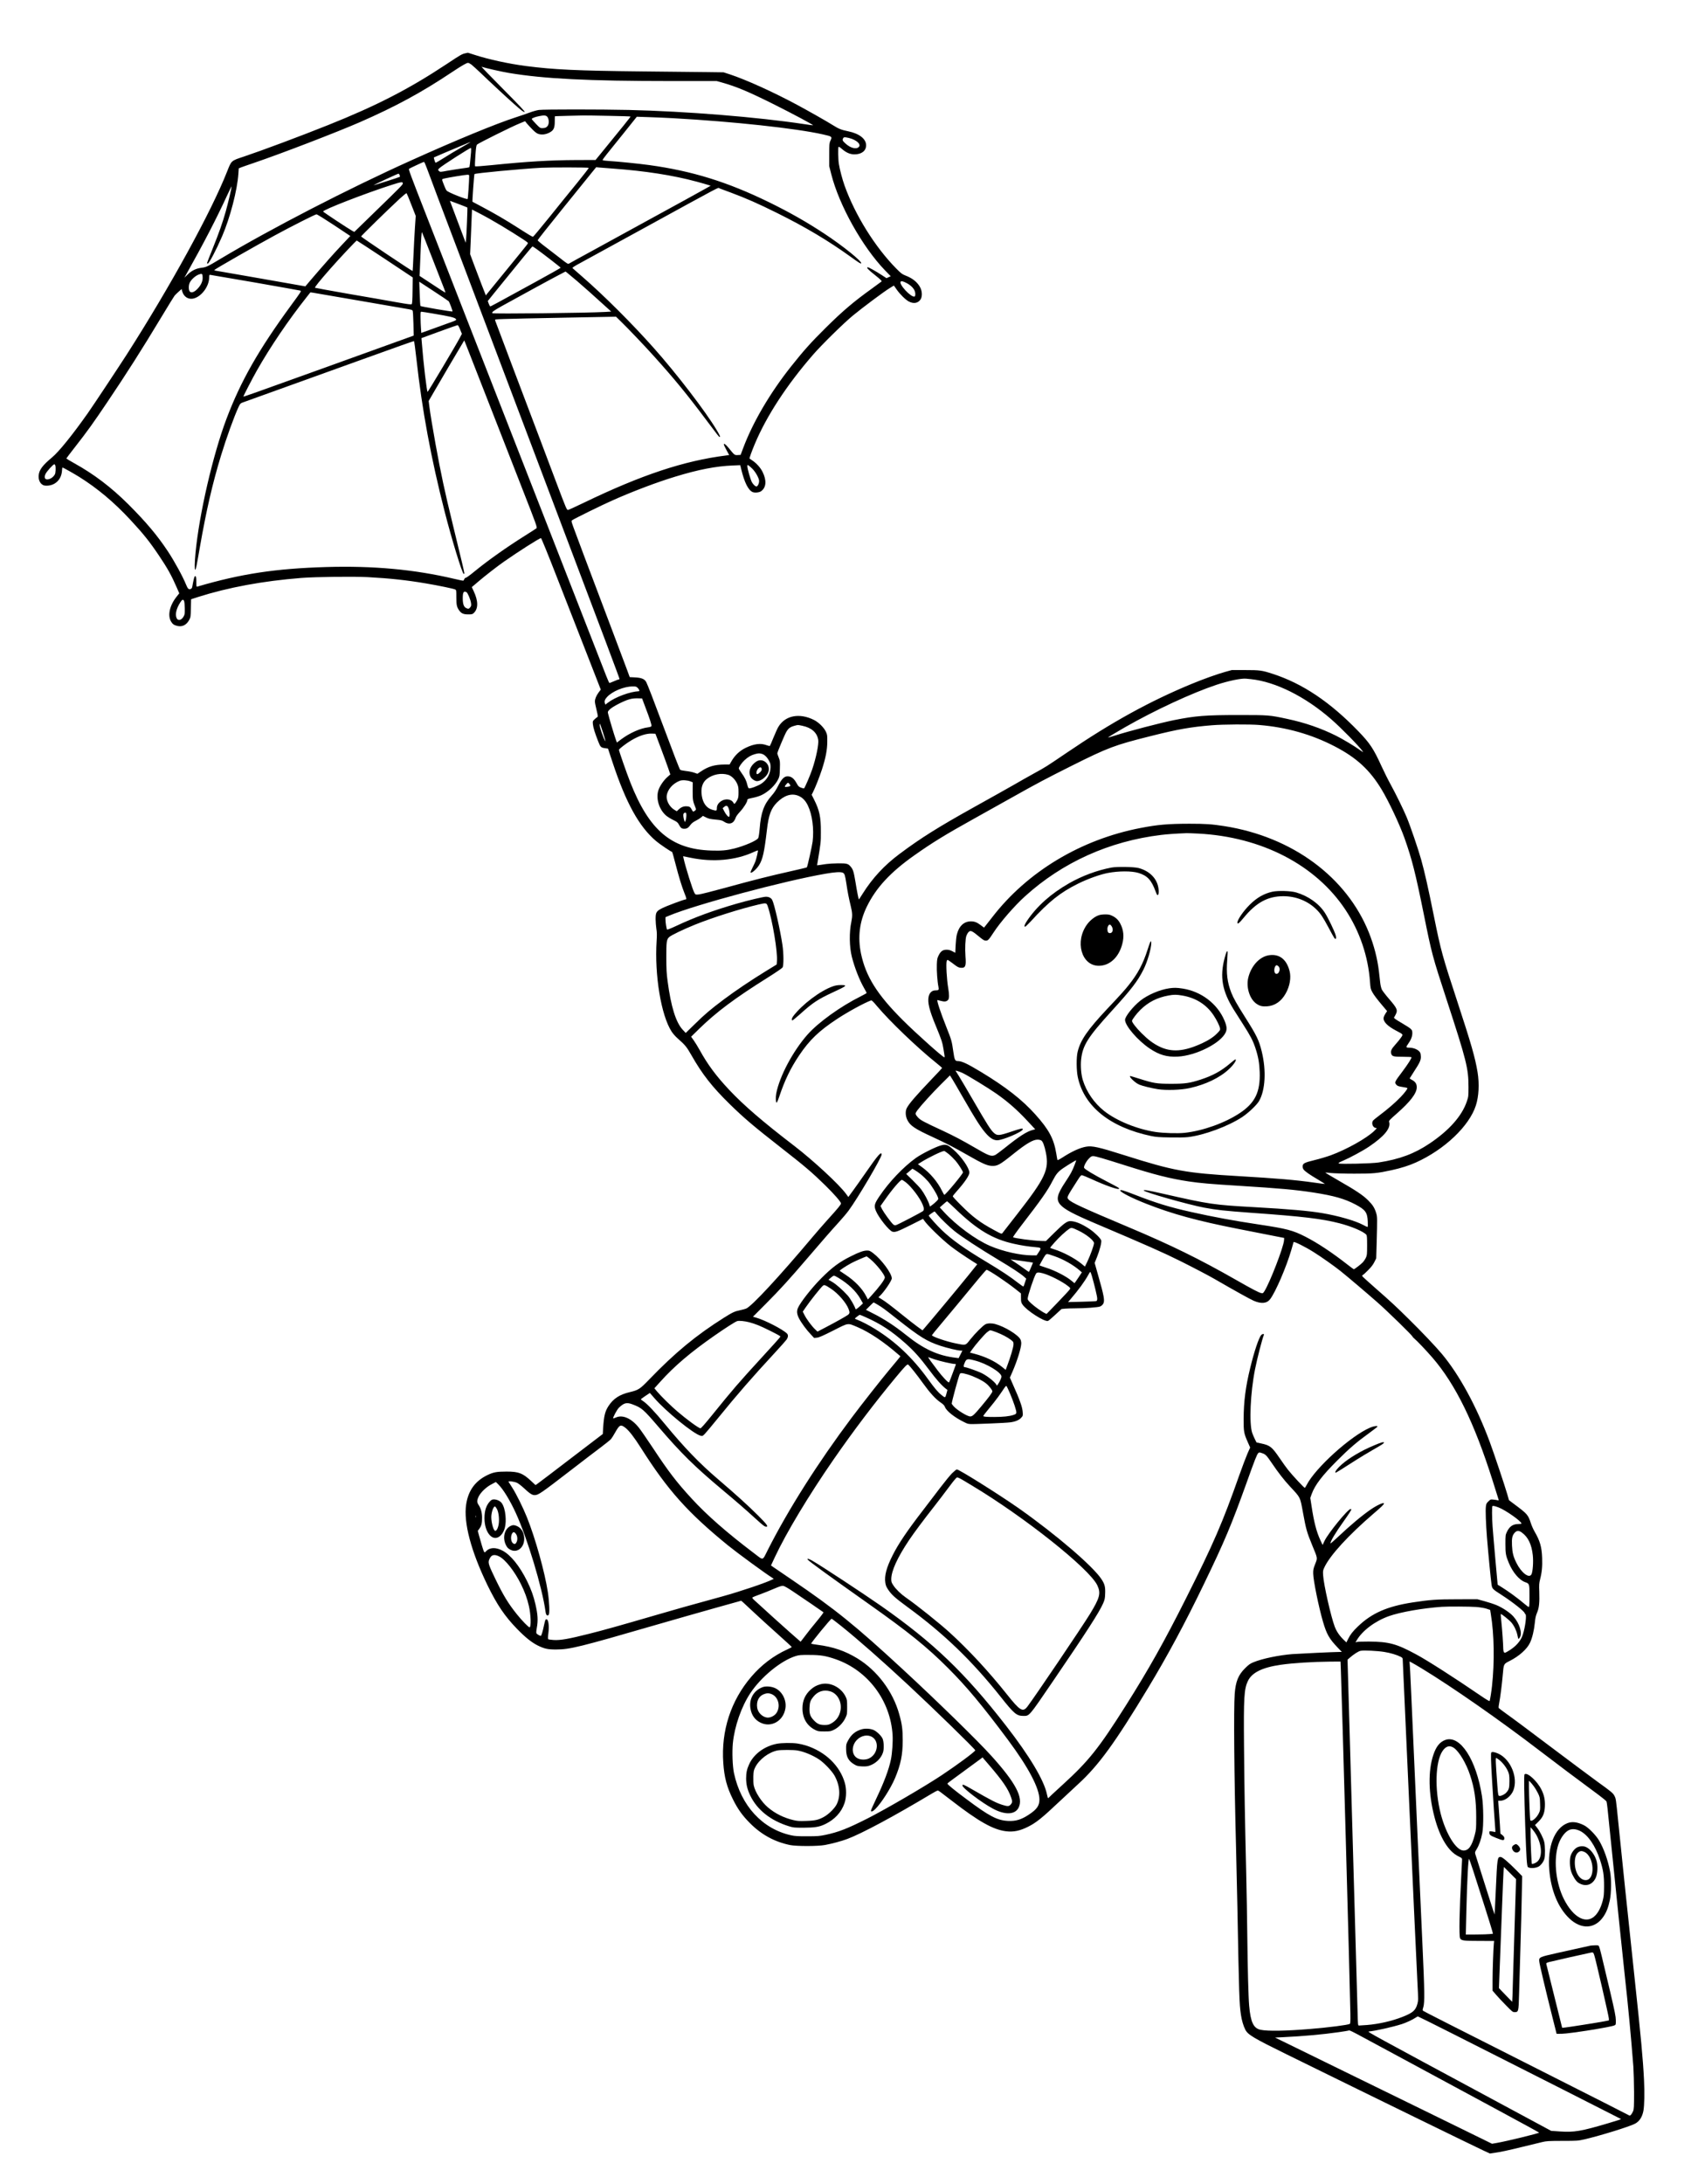 <?xml version="1.0" encoding="UTF-8" standalone="yes"?>
<svg version="1.0" xmlns="http://www.w3.org/2000/svg" width="2380pt" height="3060pt" viewBox="0 0 3174 4080" preserveAspectRatio="xMidYMid meet">
  <g transform="translate(0,4080) scale(0.1,-0.1)" fill="#000000" stroke="none">
    <path d="M8705 39810 c-69 -14 -90 -26 -358 -204 -699 -463 -1304 -775 -2210
-1137 -514 -206 -1240 -477 -1575 -589 -246 -82 -234 -72 -317 -281 -296 -752
-1062 -2147 -1873 -3414 -161 -250 -621 -944 -727 -1095 -285 -405 -544 -726
-672 -832 -175 -145 -240 -231 -250 -333 -7 -70 16 -136 61 -170 26 -20 45
-25 88 -25 156 0 274 112 286 272 2 37 7 68 10 68 11 0 215 -115 316 -178 342
-215 649 -473 951 -798 247 -266 359 -406 538 -672 157 -233 235 -373 331
-595 l47 -108 -49 -62 c-130 -163 -172 -348 -106 -463 28 -50 58 -71 121 -85
92 -21 171 20 221 115 25 48 27 59 30 218 l4 166 126 41 c571 181 1214 300
1932 357 268 21 979 30 1250 15 404 -22 722 -56 1075 -116 243 -41 527 -100
555 -115 19 -10 20 -20 20 -142 0 -143 8 -183 49 -243 41 -61 82 -80 173 -80
68 0 79 3 103 25 87 81 87 224 -1 410 l-35 75 24 20 c13 11 64 54 113 96 118
100 335 269 459 356 276 193 668 443 697 443 8 0 124 -284 295 -723 155 -397
404 -1034 553 -1415 l270 -692 -40 -53 c-44 -59 -70 -123 -70 -171 0 -17 14
-88 31 -156 28 -118 29 -126 12 -135 -10 -5 -33 -25 -52 -43 -32 -31 -34 -35
-28 -90 6 -62 36 -160 98 -318 43 -111 51 -118 136 -130 l48 -6 83 -250 c253
-766 498 -1210 817 -1479 66 -56 265 -191 298 -202 4 -1 32 -99 62 -217 64
-249 123 -440 171 -558 37 -90 41 -112 20 -112 -28 0 -358 -123 -438 -164
-110 -55 -123 -77 -123 -206 1 -52 7 -133 14 -179 11 -63 12 -118 5 -225 -41
-640 84 -1393 280 -1695 23 -36 73 -93 111 -126 147 -131 168 -156 259 -315
203 -357 387 -592 717 -915 262 -257 452 -418 954 -810 457 -357 580 -462 829
-705 167 -164 296 -311 296 -340 0 -23 -52 -86 -253 -308 -82 -92 -207 -234
-276 -317 -627 -745 -1138 -1296 -1244 -1340 -19 -8 -69 -21 -111 -30 -103
-21 -144 -40 -304 -141 -521 -328 -914 -652 -1402 -1159 -167 -173 -196 -192
-355 -230 -192 -45 -308 -120 -399 -258 -67 -102 -87 -186 -102 -414 l-6 -111
-602 -459 c-330 -253 -613 -468 -628 -477 l-28 -18 -84 78 c-154 144 -232 174
-456 174 -189 0 -248 -12 -366 -69 -224 -111 -351 -288 -390 -544 -52 -337 90
-873 397 -1507 180 -369 322 -580 553 -818 153 -158 276 -256 389 -312 124
-61 189 -75 347 -74 253 1 433 45 1860 459 349 101 851 244 1115 318 l480 134
36 -31 c20 -17 110 -101 200 -186 90 -85 287 -264 437 -398 149 -133 272 -246
272 -250 0 -4 -39 -25 -86 -46 -256 -117 -482 -289 -671 -510 -381 -445 -565
-1009 -523 -1609 18 -268 67 -454 181 -682 90 -181 177 -303 319 -445 213
-214 460 -349 749 -408 122 -24 515 -24 651 1 139 26 302 70 416 112 272 101
884 430 1583 849 51 31 100 56 109 56 17 0 23 -4 257 -185 508 -393 778 -545
1019 -575 140 -17 259 7 411 83 154 77 257 159 595 478 108 101 263 246 345
321 383 351 686 768 1304 1792 362 599 692 1212 1046 1946 386 798 514 1102
801 1902 148 415 190 521 214 543 18 16 21 16 72 -1 64 -21 84 -42 179 -182
120 -178 231 -321 344 -442 199 -214 186 -189 240 -480 59 -322 71 -366 175
-620 103 -249 100 -231 54 -347 -34 -87 -38 -107 -37 -178 2 -130 103 -625
183 -900 69 -235 116 -318 278 -487 l75 -78 -49 0 c-90 0 -727 -30 -872 -40
-250 -19 -569 -85 -730 -152 -65 -26 -90 -45 -158 -112 -128 -127 -176 -247
-194 -478 -21 -276 -10 -1548 25 -2878 8 -305 19 -802 25 -1105 31 -1659 36
-1806 66 -2012 15 -104 45 -207 82 -280 49 -96 153 -157 782 -466 1574 -774
3519 -1723 3673 -1794 l118 -54 76 11 c117 16 254 45 543 116 146 36 306 75
355 86 81 20 119 22 380 23 289 0 291 1 426 32 285 66 815 230 930 288 83 43
136 123 159 242 18 100 23 338 11 578 -20 398 -56 782 -181 1950 -102 951
-254 2400 -300 2865 -44 437 -44 438 -71 490 -25 51 -57 78 -324 270 -132 96
-530 393 -885 660 -355 268 -714 536 -799 595 -84 60 -155 114 -158 121 -2 7
2 48 11 91 20 99 51 346 67 528 17 202 16 200 125 255 177 88 329 223 384 342
42 89 76 230 90 373 9 93 19 136 42 189 37 86 48 186 41 391 -5 131 -3 160 15
230 34 129 45 247 39 400 -7 205 -41 322 -142 495 -24 41 -55 111 -69 155 -51
157 -66 174 -305 352 l-104 78 -33 115 c-43 149 -254 780 -329 980 -246 661
-566 1248 -894 1640 -111 133 -383 419 -613 645 -243 240 -342 332 -638 591
-107 94 -206 184 -220 198 -24 27 -24 28 -5 38 11 6 57 47 101 93 57 57 92
103 115 151 l34 68 9 301 c12 444 12 472 -8 540 -30 100 -65 156 -150 241 -98
98 -229 185 -559 374 -136 78 -246 144 -244 146 2 2 51 -1 108 -8 59 -6 247
-12 434 -12 359 0 424 6 697 65 174 38 330 87 457 145 534 241 995 679 1119
1064 55 170 67 402 32 620 -45 273 -120 534 -375 1310 -283 861 -310 958 -440
1600 -110 545 -174 828 -240 1065 -53 190 -202 627 -271 792 -54 131 -210 449
-298 608 -43 77 -120 231 -171 342 -152 333 -217 430 -436 657 -527 545 -1043
891 -1601 1071 -200 65 -236 70 -513 70 l-250 0 -120 -33 c-154 -43 -414 -136
-636 -228 -777 -321 -1489 -713 -2329 -1284 -394 -267 -393 -266 -610 -385
-102 -56 -273 -153 -380 -215 -107 -61 -438 -247 -735 -412 -677 -377 -998
-578 -1400 -878 -284 -212 -506 -451 -689 -742 -37 -60 -69 -108 -71 -108 -6
0 -35 145 -64 325 -32 192 -45 234 -87 284 -50 60 -73 66 -239 65 -82 -1 -181
-7 -220 -13 -38 -6 -93 -14 -121 -18 l-51 -6 9 54 c63 379 62 370 62 574 1
277 -25 398 -129 605 l-43 85 24 47 c43 84 122 285 168 425 70 217 99 364 100
518 1 122 -1 134 -26 188 -37 79 -134 175 -223 220 -273 137 -541 84 -668
-134 -15 -24 -54 -112 -88 -194 -33 -83 -64 -153 -68 -157 -4 -4 -31 2 -61 13
-109 42 -233 27 -389 -48 -111 -53 -203 -139 -265 -246 l-39 -67 -96 0 c-183
-1 -303 -36 -442 -131 l-63 -42 -60 21 c-34 12 -103 26 -155 31 -52 6 -100 16
-107 23 -13 13 -132 322 -334 863 -155 416 -275 727 -299 773 -30 59 -88 84
-212 90 l-98 5 -46 126 c-26 69 -150 398 -275 731 -477 1260 -698 1849 -735
1953 -37 105 -37 108 -19 122 33 26 571 290 764 375 384 170 832 339 1167 440
428 131 759 195 1069 207 l141 6 18 -74 c60 -250 133 -395 215 -429 41 -17
125 -8 158 17 96 71 105 200 27 359 -38 78 -112 161 -192 215 -26 18 -50 33
-52 35 -6 5 41 137 96 268 222 529 599 1107 1094 1676 161 185 576 593 745
731 177 146 578 445 680 507 l83 51 54 -77 c61 -87 168 -192 227 -222 90 -46
170 -31 217 39 34 50 32 149 -3 219 -49 99 -145 178 -278 228 -63 25 -82 39
-172 130 -397 402 -769 999 -966 1548 -43 120 -91 303 -108 411 -13 78 -16
297 -6 314 5 7 26 -5 59 -34 82 -72 157 -105 239 -105 133 0 218 66 218 170 0
118 -127 218 -330 260 -136 28 -179 45 -297 119 -120 75 -436 254 -670 380
-443 238 -955 469 -1254 567 l-114 37 -305 4 c-168 2 -719 8 -1225 13 -1215
13 -1639 33 -2160 100 -330 43 -701 124 -966 210 -68 22 -123 40 -123 39 -1
-1 -19 -5 -41 -9z m104 -210 c23 -17 106 -93 185 -168 165 -159 481 -452 611
-567 144 -128 183 -157 202 -153 13 3 -91 114 -402 428 -231 232 -412 420
-403 417 70 -24 365 -91 513 -116 654 -109 1480 -151 3026 -151 l856 0 104
-29 c272 -77 501 -174 979 -413 342 -171 725 -376 718 -384 -2 -2 -76 8 -163
21 -878 133 -2209 240 -3280 265 -525 12 -1589 12 -1681 0 -39 -5 -117 -27
-175 -49 -57 -21 -174 -62 -259 -89 -366 -118 -1108 -423 -1955 -805 -1184
-533 -2623 -1276 -3565 -1839 -239 -144 -265 -156 -355 -167 -101 -12 -186
-54 -261 -129 l-58 -57 31 55 c343 613 567 1045 774 1495 43 94 79 163 79 155
0 -28 -70 -324 -111 -469 -58 -206 -126 -399 -245 -694 -57 -141 -104 -262
-104 -267 0 -6 6 -10 13 -10 25 0 159 255 269 510 149 346 283 858 304 1167
l7 102 41 17 c23 9 131 47 241 84 506 172 1555 575 1985 763 665 291 1152 555
1715 931 190 126 276 176 305 176 9 0 36 -14 59 -30z m1424 -981 c27 -38 33
-108 13 -151 -20 -41 -51 -58 -109 -58 -39 0 -47 5 -119 80 -43 44 -78 85 -78
91 0 14 62 39 140 54 93 19 129 15 153 -16z m1140 21 c225 -4 411 -10 413 -13
5 -4 -149 -195 -572 -712 l-82 -100 -363 -1 c-484 -2 -921 -28 -1578 -95 -167
-17 -307 -27 -311 -22 -4 4 -2 93 6 197 11 153 17 193 31 209 22 24 661 342
798 396 l100 41 34 -43 c19 -23 67 -74 106 -114 54 -54 83 -74 116 -83 62 -17
130 -8 197 26 81 41 102 85 102 211 0 51 1 94 3 95 1 1 106 5 232 8 127 3 259
6 295 7 36 1 249 -2 473 -7z m1222 -45 c1114 -62 2279 -188 2784 -301 179 -40
180 -41 141 -125 -17 -39 -20 -66 -20 -256 l0 -212 39 -153 c149 -584 578
-1351 1003 -1794 l108 -111 -40 -18 -39 -18 -94 61 c-108 70 -236 142 -254
142 -36 0 0 -40 128 -141 111 -89 137 -115 127 -124 -7 -6 -87 -65 -178 -131
-348 -250 -544 -417 -869 -738 -267 -264 -413 -427 -645 -720 -395 -498 -716
-1046 -895 -1526 l-47 -125 -52 -3 c-60 -4 -63 -2 -170 131 -57 70 -92 95 -92
66 0 -6 23 -53 50 -104 l50 -93 -52 -7 c-790 -99 -1585 -363 -2665 -884 -149
-72 -281 -132 -293 -134 -26 -3 -30 8 -227 528 -74 198 -215 572 -313 830 -98
259 -322 850 -498 1315 -176 465 -323 855 -326 866 -7 22 -4 22 166 28 95 4
605 15 1133 25 l960 18 93 -91 c129 -125 438 -449 607 -637 397 -440 627 -721
1015 -1239 183 -245 211 -280 222 -280 17 0 6 27 -58 134 -209 349 -748 1052
-1180 1536 -403 453 -927 975 -1324 1320 -96 84 -181 158 -187 164 -10 9 26
33 160 105 94 52 593 325 1107 606 1612 883 1442 794 1481 779 19 -7 113 -42
210 -78 280 -104 510 -205 864 -381 538 -267 959 -518 1385 -825 141 -102 178
-125 187 -117 28 29 -335 323 -682 552 -337 222 -650 400 -1040 591 -776 379
-1434 583 -2239 694 -187 26 -593 67 -749 76 -65 4 -120 11 -123 16 -3 5 34
57 82 116 48 59 193 239 323 401 l235 294 211 -7 c115 -3 332 -13 480 -21z
m3326 -384 c114 -43 172 -109 134 -151 -46 -51 -157 -23 -250 62 -57 52 -63
65 -44 100 10 18 18 20 58 15 25 -3 71 -15 102 -26z m-7141 -72 c-8 -5 -85
-49 -170 -98 -86 -48 -224 -131 -308 -185 -84 -53 -156 -95 -161 -92 -9 6 -36
95 -30 99 2 2 87 38 189 82 482 204 518 219 480 194z m25 -176 c-15 -182 -26
-278 -33 -283 -4 -4 -68 -15 -142 -24 -74 -10 -195 -29 -269 -42 -126 -24
-134 -24 -152 -8 -25 22 -24 30 5 57 54 50 564 377 588 377 5 0 6 -35 3 -77z
m-865 -204 c7 -11 53 -134 105 -272 51 -139 198 -531 328 -872 291 -767 871
-2301 1252 -3310 158 -418 461 -1221 675 -1785 1004 -2651 1280 -3386 1280
-3400 0 -6 -7 -10 -14 -10 -8 0 -49 -16 -92 -35 -42 -19 -80 -33 -84 -30 -5 3
-31 63 -59 133 -169 432 -666 1701 -1216 3112 -435 1113 -1044 2670 -1410
3605 -172 440 -372 951 -443 1135 -72 184 -220 565 -330 845 -261 668 -297
764 -286 775 9 9 264 128 276 129 4 1 12 -8 18 -20z m3065 -91 c4 -4 -92 -127
-212 -275 -121 -147 -353 -434 -517 -638 -164 -203 -304 -371 -311 -373 -15
-3 -58 22 -305 180 -215 137 -412 252 -640 373 -102 53 -186 99 -188 100 -6 5
30 510 37 517 16 17 865 97 1251 118 182 9 875 8 885 -2z m445 -13 c609 -44
1128 -125 1570 -244 102 -28 203 -56 224 -64 l40 -13 -90 -51 c-49 -28 -233
-130 -409 -226 -176 -96 -552 -302 -835 -457 -283 -155 -688 -377 -900 -493
-212 -115 -395 -216 -407 -224 -26 -17 -29 -15 -178 102 -49 39 -163 126 -252
194 -90 67 -163 129 -163 136 0 8 213 277 473 598 259 320 505 624 546 675
l75 92 50 -5 c28 -3 143 -12 256 -20z m-3979 -122 c5 -14 6 -29 2 -33 -9 -8
-486 -160 -490 -156 -4 4 451 215 465 215 7 1 17 -11 23 -26z m1299 -25 c0
-89 -22 -414 -29 -421 -16 -16 -365 122 -393 157 -10 12 -31 55 -46 96 -49
126 -50 116 8 130 76 18 380 68 423 69 35 1 37 0 37 -31z m-1240 -129 c0 -25
-26 -52 -541 -552 l-366 -356 -39 21 c-64 34 -544 351 -544 360 0 34 783 338
1285 499 172 55 205 60 205 28z m160 -402 l81 -207 -15 -222 c-8 -123 -20
-353 -27 -513 -7 -159 -14 -292 -16 -294 -6 -8 -962 634 -963 645 0 12 495
495 719 703 70 64 126 110 131 105 5 -5 46 -102 90 -217z m904 7 c76 -29 140
-55 142 -57 6 -5 -16 -527 -24 -600 l-7 -58 -122 323 c-67 178 -133 354 -147
391 l-26 68 23 -7 c12 -4 84 -31 161 -60z m546 -262 c256 -143 709 -426 726
-453 8 -13 28 13 -386 -494 -201 -246 -373 -457 -382 -468 l-17 -22 -9 25 c-6
14 -36 90 -67 170 -31 80 -93 242 -137 360 l-80 215 11 255 c6 140 14 328 17
417 l7 162 91 -46 c50 -25 152 -80 226 -121z m-2897 -124 l305 -203 -165 -175
c-152 -161 -324 -355 -577 -650 l-98 -116 -387 68 c-302 54 -1081 189 -1289
225 -18 3 -30 9 -25 13 29 27 773 453 1128 645 308 168 758 395 781 395 12 0
159 -91 327 -202z m1844 -635 c254 -649 244 -623 236 -623 -9 0 -74 41 -294
187 l-187 123 4 63 c2 34 9 186 14 337 11 296 20 424 28 415 3 -2 93 -229 199
-502z m-891 3 l519 -345 -3 -243 c-2 -178 -6 -246 -16 -256 -10 -10 -65 -3
-292 37 -153 28 -556 98 -894 156 -338 59 -618 110 -622 113 -9 9 94 137 288
357 178 202 482 525 493 525 4 0 241 -155 527 -344z m2838 182 c136 -98 446
-339 446 -346 0 -5 -217 -127 -482 -272 -734 -402 -822 -450 -834 -450 -5 0
-18 23 -28 50 l-18 50 123 153 c520 642 705 867 713 867 4 0 40 -23 80 -52z
m751 -593 c135 -116 288 -252 584 -521 l56 -51 -110 -7 c-331 -19 -2095 -39
-2111 -23 -18 17 20 45 177 133 367 203 952 522 1067 581 l123 64 27 -20 c15
-11 99 -81 187 -156z m-6997 72 c4 -74 -27 -146 -94 -217 -58 -62 -113 -83
-144 -55 -27 25 -28 121 -1 173 30 58 107 126 168 148 60 21 68 16 71 -49z
m977 -101 c457 -80 838 -148 847 -151 24 -10 22 -12 -167 -270 -610 -832 -946
-1422 -1213 -2130 -254 -676 -508 -1775 -577 -2499 -17 -179 -20 -316 -6 -316
12 0 22 46 87 420 120 687 237 1194 396 1715 99 325 245 729 328 907 28 59 36
68 73 81 23 8 301 108 617 222 2805 1010 2579 930 2590 919 5 -5 25 -155 45
-334 104 -942 273 -1855 530 -2857 131 -510 324 -1142 353 -1151 6 -2 12 4 12
13 0 17 -56 255 -216 910 -151 616 -221 944 -323 1505 -50 276 -102 589 -115
698 l-13 104 102 176 c83 146 481 821 545 926 l18 30 17 -40 c9 -21 29 -73 45
-114 15 -41 95 -246 178 -455 82 -209 261 -666 397 -1015 136 -349 342 -876
457 -1170 253 -645 273 -700 256 -716 -7 -6 -103 -68 -213 -137 -347 -218
-693 -463 -936 -662 -83 -69 -160 -125 -170 -125 -11 0 -23 -10 -29 -24 -5
-13 -13 -27 -18 -30 -5 -3 -83 12 -173 34 -741 175 -1513 246 -2391 220 -947
-28 -1593 -126 -2410 -366 -16 -5 -18 4 -18 90 0 91 -9 121 -31 99 -8 -8 -26
-83 -44 -186 -4 -28 -13 -40 -32 -48 -34 -13 -53 4 -83 78 -62 154 -222 446
-343 628 -198 298 -404 543 -738 877 -321 319 -639 561 -1012 768 -81 45 -147
85 -147 88 0 4 79 107 174 229 211 269 333 439 588 818 357 529 655 997 1004
1577 130 216 246 404 258 419 13 15 47 48 77 75 l54 48 12 -45 c27 -95 105
-149 196 -135 153 25 307 224 307 397 0 33 4 49 13 49 7 0 386 -65 842 -144z
m12187 -13 c70 -37 127 -93 147 -146 16 -40 14 -97 -3 -103 -63 -24 -304 235
-259 279 14 14 48 6 115 -30z m-8566 -336 c16 -16 79 -185 72 -192 -8 -8 -588
91 -598 102 -5 4 -11 108 -15 231 l-8 223 269 -176 c148 -97 274 -182 280
-188z m-1631 3 c468 -82 871 -151 897 -155 26 -4 53 -13 59 -21 8 -10 13 -90
17 -242 l5 -228 -239 -86 c-132 -48 -797 -287 -1478 -533 -1350 -486 -1466
-527 -1466 -519 0 14 170 341 248 479 251 444 594 949 930 1373 l74 94 51 -7
c29 -4 435 -74 902 -155z m1352 -236 c296 -50 384 -71 408 -94 26 -27 28 -26
-170 -96 -88 -32 -230 -83 -315 -114 l-155 -56 -6 85 c-4 47 -7 137 -8 199 -1
104 0 112 18 112 11 0 113 -16 228 -36z m494 -296 l33 -81 -37 -71 c-59 -115
-592 -1009 -604 -1013 -14 -5 -79 543 -108 918 l-7 86 328 120 c181 66 336
121 345 122 12 1 26 -23 50 -81z m-7567 -2540 c11 -42 6 -139 -8 -166 -20 -39
-59 -72 -101 -87 -77 -26 -110 14 -75 92 20 46 144 183 165 183 7 0 15 -10 19
-22z m13029 -61 c63 -64 127 -180 127 -231 0 -42 -22 -91 -44 -99 -20 -8 -61
27 -90 76 -26 45 -86 254 -86 300 0 25 2 27 20 17 11 -6 44 -35 73 -63z
m-5343 -2307 c23 -12 77 -141 85 -205 6 -42 3 -54 -15 -77 -24 -32 -39 -34
-79 -13 -42 21 -61 79 -61 181 0 115 17 142 70 114z m-5278 -167 c6 -16 11
-77 12 -138 1 -99 -1 -114 -23 -151 -40 -70 -104 -84 -129 -29 -32 70 -7 178
70 298 34 54 54 59 70 20z m19943 -1458 c459 -49 1013 -325 1498 -748 179
-155 520 -502 588 -598 17 -24 8 -20 -56 26 -102 73 -316 201 -440 263 -285
142 -584 245 -919 316 -328 70 -338 71 -901 71 -622 0 -808 -15 -1209 -95
-260 -53 -847 -206 -1106 -289 -68 -22 -126 -38 -128 -37 -4 4 150 97 318 193
559 319 1246 638 1710 793 225 74 464 124 555 114 17 -2 57 -6 90 -9z m-11464
-164 c27 -27 39 -61 22 -61 -165 -7 -442 -109 -579 -214 l-49 -37 -8 26 c-13
37 -2 70 39 115 97 107 315 198 477 199 63 1 71 -1 98 -28z m143 -361 c83
-218 121 -334 113 -352 -3 -10 -26 -18 -64 -23 -144 -18 -341 -105 -495 -219
l-87 -65 -15 42 c-33 89 -135 431 -151 505 -6 31 -3 37 38 76 53 51 258 156
362 185 48 14 96 19 153 18 l84 -2 62 -165z m-794 -467 c54 -166 62 -217 17
-112 -57 137 -93 269 -72 269 2 0 27 -70 55 -157z m12267 136 c506 -41 980
-175 1411 -399 411 -213 657 -440 879 -808 132 -218 338 -656 427 -907 140
-395 204 -648 362 -1429 148 -736 160 -778 424 -1586 374 -1144 410 -1287 410
-1636 0 -170 -1 -179 -31 -268 -90 -270 -331 -542 -697 -787 -284 -191 -562
-294 -952 -354 -126 -20 -716 -34 -744 -18 -14 8 1 18 81 52 129 55 373 187
482 261 289 194 416 350 377 466 -6 19 15 40 140 150 255 223 375 380 377 491
1 64 -24 105 -85 138 -26 14 -48 28 -48 30 0 2 35 57 77 122 111 170 133 217
133 283 -1 30 -6 65 -13 77 -30 54 -118 93 -209 93 -58 0 -60 10 -17 70 52 72
79 139 79 199 0 48 -4 57 -33 85 -19 17 -85 60 -148 96 -62 36 -125 75 -138
86 l-25 22 27 50 c50 92 39 121 -119 304 -63 73 -123 151 -134 174 -11 23 -25
79 -30 125 -6 46 -17 145 -25 219 -27 231 -91 480 -185 716 -417 1043 -1434
1793 -2701 1993 -238 37 -349 45 -659 45 -398 -1 -590 -17 -912 -80 -1114
-214 -2116 -817 -2770 -1666 -51 -67 -107 -138 -124 -158 l-30 -37 -63 47
c-69 52 -116 70 -181 70 -132 0 -226 -89 -265 -251 -9 -35 -18 -125 -22 -200
l-6 -136 -54 28 c-40 21 -69 29 -108 29 -71 0 -111 -28 -149 -105 -27 -53 -30
-73 -34 -173 -5 -114 11 -327 30 -416 12 -57 5 -66 -59 -66 -61 0 -108 -43
-124 -114 -24 -109 12 -257 138 -559 102 -246 121 -305 139 -422 8 -55 17
-112 20 -127 3 -16 1 -28 -4 -28 -28 0 -524 443 -772 690 -484 482 -695 818
-786 1249 -63 305 -28 591 106 869 172 357 443 650 895 968 334 236 584 389
1115 684 201 112 527 294 725 405 445 250 619 342 1092 579 693 346 805 388
1488 559 506 127 739 168 1140 201 207 17 707 20 882 5z m-8539 -15 c172 -35
276 -128 297 -264 12 -82 -39 -331 -112 -548 -37 -110 -139 -348 -153 -357 -5
-3 -30 3 -57 13 -41 16 -52 27 -78 75 -53 98 -103 137 -174 137 -62 0 -111
-50 -176 -179 -36 -72 -74 -130 -120 -181 -146 -165 -201 -315 -225 -620 -7
-86 -18 -157 -27 -174 -24 -46 -251 -145 -448 -195 -144 -36 -237 -44 -429
-38 -744 24 -1160 374 -1515 1277 -70 177 -211 582 -211 605 0 17 140 124 232
178 152 89 281 130 390 125 l60 -3 100 -265 c55 -146 117 -317 139 -380 l39
-115 -50 -44 c-64 -55 -134 -152 -165 -230 -64 -156 -1 -379 139 -497 25 -21
83 -57 129 -79 73 -36 85 -45 109 -90 33 -61 51 -75 100 -75 48 0 76 18 115
73 22 30 51 53 99 77 37 18 82 47 100 62 l33 29 48 -24 c61 -31 82 -35 205
-47 86 -8 107 -14 146 -40 63 -42 128 -42 169 -1 16 16 35 48 42 71 8 28 36
67 85 120 66 70 136 182 136 216 0 19 12 24 111 44 50 10 118 32 152 48 131
62 262 187 316 302 23 49 26 70 29 196 4 133 2 145 -22 206 -14 35 -26 70 -26
76 0 24 139 354 171 407 39 64 72 88 150 109 69 19 57 19 147 0z m-755 -525
c47 -13 99 -64 134 -132 22 -42 27 -64 26 -117 -3 -126 -64 -236 -174 -309
-62 -41 -207 -95 -232 -85 -8 3 -20 31 -27 62 -16 76 -49 143 -110 226 -27 38
-50 75 -50 84 0 25 57 107 108 154 61 57 124 94 192 112 67 18 85 19 133 5z
m-631 -391 c60 -18 130 -86 164 -160 25 -56 29 -74 29 -163 0 -86 -3 -106 -24
-148 -14 -26 -32 -54 -41 -62 -15 -14 -18 -12 -30 10 -38 71 -148 85 -230 31
-53 -35 -80 -80 -80 -133 0 -50 -7 -52 -89 -27 -104 31 -173 124 -193 264 -21
142 12 247 98 313 111 85 266 114 396 75z m-705 -123 l42 -17 -1 -161 c-1
-167 3 -191 54 -315 12 -32 11 -35 -11 -53 -32 -26 -38 -25 -61 21 -25 48 -45
60 -105 60 -53 0 -96 -19 -142 -62 l-32 -31 -45 27 c-88 52 -152 166 -144 257
12 119 112 235 246 286 46 17 142 11 199 -12z m1853 -52 c25 -32 18 -41 -43
-49 -55 -8 -59 1 -21 45 31 38 37 38 64 4z m154 -213 c81 -31 139 -87 186
-183 83 -170 119 -439 90 -677 -12 -90 -97 -471 -108 -481 -4 -4 -142 -37
-307 -74 -377 -84 -687 -162 -1226 -310 -233 -64 -452 -119 -486 -122 -61 -6
-62 -5 -81 26 -34 56 -170 490 -206 657 l-7 31 138 -28 c419 -88 844 -49 1180
106 42 19 78 33 80 31 7 -6 -28 -157 -47 -207 -11 -27 -35 -80 -55 -119 -19
-38 -35 -74 -35 -80 0 -40 102 42 157 127 70 110 100 244 149 663 31 275 77
399 187 510 132 132 266 176 391 130z m-1292 -245 c20 -58 23 -141 6 -151 -15
-9 -61 45 -94 111 l-25 50 27 23 c41 36 66 26 86 -33z m-792 -132 c-1 -32 -7
-71 -14 -88 l-14 -30 -10 26 c-6 14 -13 47 -17 73 -8 51 4 76 36 76 16 0 19
-8 19 -57z m9570 -333 c1184 -62 2195 -586 2751 -1425 265 -400 424 -868 458
-1346 8 -114 12 -132 40 -186 31 -58 94 -141 220 -289 l60 -71 -30 -44 c-16
-24 -32 -58 -35 -76 -14 -73 66 -157 233 -245 139 -74 134 -66 92 -129 -20
-30 -68 -89 -107 -132 -75 -83 -92 -122 -75 -174 16 -46 43 -53 215 -53 86 0
159 -4 162 -8 8 -14 -62 -124 -168 -266 -151 -200 -153 -205 -113 -250 18 -21
38 -28 110 -40 48 -7 90 -16 94 -19 10 -11 -45 -85 -125 -169 -98 -103 -251
-234 -396 -342 -63 -47 -120 -94 -125 -105 -29 -53 7 -131 61 -131 20 -1 14
-9 -39 -60 -144 -136 -506 -339 -803 -449 -74 -27 -214 -69 -310 -92 -193 -47
-220 -62 -220 -121 0 -18 8 -43 18 -55 27 -36 117 -98 265 -185 75 -45 136
-83 134 -84 -2 -2 -95 9 -208 26 -344 49 -689 78 -1404 120 -993 58 -1213 98
-2135 390 -485 154 -604 180 -718 160 -117 -20 -268 -89 -450 -207 -53 -34
-84 -48 -86 -40 -2 6 -12 59 -21 117 -46 279 -136 448 -393 734 -247 275 -551
512 -1010 790 -269 162 -363 206 -442 206 -47 0 -59 26 -80 176 -28 198 -33
215 -130 459 -112 281 -185 505 -166 505 4 0 33 -7 65 -16 65 -18 101 -14 131
16 25 25 26 97 5 220 -28 164 -44 450 -29 508 4 12 11 22 17 22 6 0 53 -32
104 -71 79 -61 101 -73 141 -76 88 -8 104 30 89 212 -11 147 -3 328 17 385 9
24 26 55 38 67 40 43 62 33 227 -104 50 -41 73 -53 98 -53 42 0 55 14 144 150
125 193 392 500 589 678 702 636 1577 1030 2545 1147 116 14 268 25 475 33 19
1 118 -3 220 -8z m-6646 -731 c34 -16 42 -42 67 -204 23 -155 45 -268 83 -425
30 -121 32 -180 11 -282 -43 -200 -39 -476 9 -663 51 -200 140 -428 226 -578
28 -48 50 -91 50 -95 0 -4 -48 -31 -107 -61 -382 -190 -795 -487 -999 -717
-274 -311 -521 -777 -584 -1099 -13 -69 -10 -167 6 -172 6 -2 28 46 49 109
107 318 214 537 376 778 192 285 370 455 704 675 201 133 513 303 637 348 13
5 40 -21 112 -107 235 -280 749 -773 1098 -1053 65 -52 118 -98 118 -102 0 -4
-86 -97 -191 -206 -301 -315 -427 -462 -469 -544 -30 -59 -25 -153 13 -226 52
-104 143 -164 477 -317 244 -113 390 -188 640 -331 276 -158 370 -201 452
-205 112 -7 150 14 421 231 231 185 357 259 442 259 25 0 57 -7 70 -16 29 -19
59 -97 85 -225 65 -318 -8 -474 -535 -1150 -143 -183 -267 -342 -276 -354 -17
-20 -18 -20 -160 57 -261 141 -398 244 -621 468 -82 81 -148 154 -148 161 0 7
34 51 76 97 149 167 234 293 234 346 0 86 -150 302 -301 432 -109 94 -136 103
-237 74 -105 -31 -358 -158 -464 -234 -235 -170 -497 -445 -678 -713 -97 -144
-106 -180 -66 -276 51 -124 248 -371 309 -387 52 -14 95 2 340 124 l231 116
16 -23 c61 -94 332 -357 505 -492 92 -71 267 -191 412 -282 l81 -51 -176 -219
c-176 -218 -737 -891 -810 -973 l-38 -43 -97 70 c-53 39 -177 135 -274 214
-221 178 -325 257 -397 300 l-56 34 26 24 c80 74 224 286 224 329 0 93 -193
353 -348 471 -57 43 -71 49 -113 49 -65 0 -147 -29 -301 -106 -217 -107 -354
-209 -558 -414 -176 -177 -393 -453 -435 -555 -25 -58 -19 -115 20 -191 40
-80 141 -218 225 -305 l58 -62 52 5 c42 4 105 32 306 133 294 149 263 144 451
65 221 -93 494 -276 766 -513 l39 -33 -60 -75 c-33 -41 -102 -124 -154 -185
-144 -172 -517 -645 -699 -889 -628 -837 -1183 -1712 -1567 -2470 -105 -207
-74 -199 -255 -62 -508 384 -884 713 -1170 1025 -281 306 -428 497 -723 944
-112 168 -230 340 -263 380 -139 173 -301 244 -426 189 -26 -12 -50 -19 -53
-17 -10 11 73 167 107 199 96 92 145 104 254 63 173 -65 202 -90 482 -416 427
-499 675 -743 1210 -1191 258 -216 413 -350 606 -526 145 -132 172 -152 202
-153 46 -1 11 47 -156 213 -184 183 -403 382 -742 672 -351 299 -639 599 -994
1030 -181 221 -334 382 -403 427 -26 17 -48 34 -48 38 0 4 38 32 84 63 l84 56
82 -94 c216 -250 741 -677 867 -705 35 -8 39 -6 77 33 23 23 138 161 256 306
348 428 625 747 1058 1215 101 109 197 217 213 239 33 46 37 89 10 116 -78 78
-411 250 -576 297 l-60 17 245 246 c262 263 436 454 784 861 278 324 423 491
577 660 67 74 148 169 179 212 167 223 620 992 620 1051 0 68 -70 -10 -285
-321 -98 -141 -214 -305 -258 -364 l-79 -108 -44 60 c-129 176 -610 621 -964
893 -595 456 -951 763 -1222 1052 -241 256 -401 472 -548 739 -36 64 -87 148
-113 184 l-48 67 148 145 c326 318 670 575 1294 966 139 87 257 168 267 182
23 36 22 263 -2 422 -44 292 -151 763 -191 840 -20 38 -63 60 -118 60 -48 0
-329 -67 -552 -131 -441 -128 -788 -256 -1124 -414 -89 -42 -167 -73 -171 -68
-11 11 -30 130 -30 185 l0 46 73 31 c493 205 2146 648 2917 781 177 31 284 37
324 19z m-1402 -629 c85 -247 187 -856 171 -1026 l-5 -60 -202 -124 c-288
-177 -562 -362 -781 -525 -256 -192 -361 -281 -553 -470 l-164 -160 -56 60
c-128 137 -220 432 -283 910 -19 140 -23 218 -24 440 0 293 5 333 51 379 35
35 264 145 489 236 328 132 841 294 1185 375 144 33 149 32 172 -35z m3643
-3114 c90 -42 486 -284 624 -381 224 -157 393 -306 588 -515 l144 -155 -43
-11 c-113 -28 -257 -121 -527 -338 -79 -63 -159 -122 -177 -131 -73 -34 -116
-19 -401 148 -211 123 -376 210 -573 302 -374 173 -424 200 -474 255 -52 59
-52 70 -8 130 71 95 279 323 435 479 l174 173 46 -73 c25 -41 105 -177 177
-304 271 -471 366 -618 468 -727 72 -76 129 -108 193 -108 100 0 468 156 477
203 5 28 -26 21 -218 -43 -226 -76 -261 -78 -325 -19 -58 54 -121 153 -377
594 -118 204 -242 414 -276 468 l-62 99 33 -7 c17 -4 64 -21 102 -39z m-262
-1513 c39 -32 96 -88 128 -125 56 -65 139 -195 139 -218 0 -29 -326 -421 -348
-419 -4 0 -23 32 -42 71 -83 171 -223 336 -378 448 l-74 53 60 38 c131 83 389
208 431 209 8 0 45 -26 84 -57z m2867 -78 c63 -18 251 -76 417 -129 570 -181
851 -252 1203 -305 214 -32 411 -49 930 -81 784 -49 1060 -74 1400 -126 386
-60 586 -117 792 -226 181 -97 217 -146 225 -312 4 -72 2 -106 -5 -106 -6 0
-44 18 -85 40 -141 76 -463 169 -762 219 -245 42 -626 75 -1265 111 -763 42
-848 55 -1700 249 -292 66 -370 80 -370 63 0 -29 829 -264 1130 -321 237 -44
375 -59 880 -96 958 -68 1318 -111 1645 -195 227 -58 455 -155 506 -216 11
-13 14 -56 14 -198 0 -168 -2 -185 -23 -231 -13 -27 -40 -67 -60 -88 -36 -38
-153 -127 -166 -127 -4 0 -57 40 -119 88 -282 221 -561 406 -789 522 -230 117
-345 148 -858 225 -474 71 -853 141 -1275 235 -406 91 -648 165 -1049 321
-216 84 -276 101 -276 80 0 -30 223 -144 489 -248 487 -192 955 -319 1711
-468 184 -36 454 -89 600 -118 l265 -52 -3 -45 c-8 -125 -264 -787 -366 -949
-25 -39 -30 -43 -58 -37 -45 9 -172 75 -464 242 -699 399 -1226 657 -2034 997
-848 357 -1053 452 -1106 511 -36 41 -37 38 166 355 58 91 68 101 91 97 14 -3
86 -33 160 -66 267 -123 505 -207 526 -187 12 12 -5 22 -233 140 -235 122
-400 220 -418 250 -16 25 43 134 99 186 51 47 54 47 235 -4z m-515 -131 c-45
-114 -71 -162 -168 -309 -160 -240 -180 -333 -96 -429 77 -87 237 -173 669
-356 950 -403 1266 -543 1582 -701 238 -119 521 -267 628 -329 389 -225 669
-380 734 -408 143 -62 247 -52 309 30 103 137 302 599 397 924 22 75 40 139
40 141 0 21 213 -84 375 -186 141 -88 393 -266 505 -356 142 -114 502 -420
695 -590 185 -163 641 -608 650 -634 3 -9 20 -27 38 -41 40 -31 221 -222 332
-350 434 -502 783 -1216 1125 -2295 50 -159 98 -310 105 -334 14 -43 14 -43
-8 -37 -12 3 -47 9 -78 12 -54 6 -56 6 -96 -32 -36 -34 -42 -46 -48 -99 -9
-69 0 -314 20 -570 24 -298 74 -815 86 -887 13 -80 14 -81 197 -199 194 -125
422 -305 422 -334 0 -7 6 -15 13 -18 28 -9 0 -235 -48 -386 -39 -120 -137
-229 -284 -312 -52 -30 -55 -30 -68 -13 -7 10 -13 36 -13 58 0 78 -20 362 -35
505 -9 79 -14 146 -11 149 9 8 153 -107 197 -157 52 -61 95 -150 113 -234 7
-37 16 -71 19 -74 3 -3 15 10 27 28 50 80 -6 264 -120 391 -65 73 -199 163
-315 212 -50 21 -151 54 -225 74 l-135 37 -370 -1 c-394 0 -513 -9 -841 -59
-476 -74 -764 -201 -1022 -450 -97 -93 -139 -147 -183 -235 l-31 -62 -50 48
c-79 76 -134 157 -168 246 -69 180 -207 786 -217 960 -5 81 -4 90 24 150 106
224 448 598 918 1002 144 123 195 172 195 189 0 28 -125 -28 -244 -109 -175
-121 -387 -299 -635 -533 -67 -62 -121 -109 -121 -103 0 42 93 198 246 412
104 147 144 209 144 225 0 3 -7 5 -15 5 -49 0 -417 -451 -485 -593 l-37 -78
-41 88 c-74 159 -121 342 -166 643 l-23 148 27 75 c62 169 195 342 480 627
220 220 364 344 593 509 86 63 157 118 157 123 0 18 -75 7 -139 -21 -361 -154
-1025 -753 -1187 -1073 -13 -26 -28 -49 -33 -52 -9 -6 -227 227 -316 339 -31
39 -100 135 -154 215 -146 213 -179 240 -349 276 l-84 18 -30 60 c-17 34 -39
86 -50 116 -61 177 -35 753 52 1191 42 210 133 563 165 642 10 24 -26 23 -49
-2 -45 -49 -132 -309 -205 -611 -88 -359 -122 -625 -124 -955 -1 -240 5 -271
77 -434 l45 -102 -48 -107 c-26 -59 -96 -244 -156 -412 -310 -881 -481 -1276
-996 -2300 -405 -805 -692 -1317 -1124 -2001 -504 -797 -695 -1037 -1177
-1476 -147 -134 -270 -248 -274 -255 -4 -6 -15 27 -24 74 -53 259 -322 710
-763 1278 -771 992 -1355 1552 -2337 2240 -337 235 -1126 754 -1291 848 -64
36 -101 43 -78 15 29 -35 373 -285 1134 -823 756 -534 1096 -809 1490 -1204
348 -348 633 -690 1115 -1336 385 -517 591 -907 590 -1120 -1 -112 -48 -180
-191 -275 -146 -98 -252 -130 -398 -122 -202 11 -348 87 -778 409 -220 163
-353 272 -353 288 0 5 48 44 108 86 123 90 472 346 518 380 l30 24 110 -128
c268 -311 370 -460 425 -621 25 -72 24 -94 -7 -130 -31 -37 -56 -39 -150 -10
-120 37 -210 83 -581 297 -141 82 -173 94 -173 68 0 -48 360 -322 571 -434
225 -121 412 -114 479 18 94 185 -51 462 -509 969 -251 279 -1022 1031 -1651
1612 -888 821 -1269 1128 -2060 1666 -162 110 -320 218 -352 240 l-56 39 72
155 c215 459 635 1157 1104 1834 369 532 757 1044 1156 1525 178 214 216 253
234 238 33 -28 164 -192 272 -343 130 -181 239 -301 334 -365 51 -34 68 -53
81 -86 29 -75 186 -198 362 -282 89 -42 45 -40 493 -23 157 6 320 15 362 21
97 12 169 42 209 88 31 34 31 38 26 106 -3 46 -19 110 -45 181 -34 95 -61 160
-174 415 l-20 46 50 115 c88 203 162 442 162 526 0 24 -7 57 -15 72 -44 87
-297 241 -470 287 -68 19 -140 17 -183 -3 -46 -22 -192 -168 -288 -288 -88
-112 -78 -109 -269 -70 -178 36 -445 128 -445 153 0 4 70 90 156 192 86 102
224 268 308 369 394 480 547 661 557 661 34 0 359 -216 540 -359 l103 -82 1
-83 c0 -73 3 -87 28 -124 73 -111 411 -328 477 -307 10 3 71 54 135 114 l117
108 66 7 c37 3 121 6 187 6 184 0 432 18 470 35 19 7 44 29 55 47 35 55 20
142 -94 540 l-64 227 44 110 c51 127 88 273 79 309 -10 39 -121 148 -217 213
-148 99 -269 148 -363 149 -59 0 -125 -48 -302 -223 l-152 -150 -88 2 c-149 4
-507 51 -526 70 -4 4 63 100 149 212 388 503 494 655 590 842 66 128 103 172
202 239 89 60 235 148 239 145 1 -2 -13 -43 -32 -93z m-2866 -176 c38 -31 95
-87 129 -126 63 -74 161 -231 183 -295 13 -36 12 -38 -25 -76 -21 -22 -58 -53
-81 -70 l-42 -30 -13 42 c-19 64 -94 204 -149 277 -27 36 -102 116 -166 178
l-116 113 33 27 c18 15 44 37 58 49 l25 22 48 -28 c27 -15 79 -53 116 -83z
m-291 -140 c109 -85 266 -291 318 -418 29 -71 30 -101 7 -123 -26 -22 -472
-255 -506 -263 -22 -5 -34 -1 -54 17 -43 41 -172 218 -204 280 l-30 61 82 116
c136 194 288 372 317 372 8 0 40 -19 70 -42z m930 -499 c406 -391 699 -566
1094 -653 132 -30 274 -52 395 -62 118 -9 122 -15 72 -91 l-42 -63 -91 0
c-217 1 -538 73 -778 176 -267 114 -633 383 -865 636 l-76 83 64 57 c35 32 68
58 72 58 5 0 75 -64 155 -141z m-338 -105 c56 -70 228 -236 323 -311 138 -110
451 -315 822 -538 251 -150 410 -255 476 -313 l42 -38 -23 -69 c-12 -39 -25
-73 -29 -77 -3 -4 -49 27 -101 68 -137 108 -322 231 -593 393 -411 246 -636
406 -830 590 -89 85 -247 261 -247 275 0 6 101 76 110 76 3 0 25 -25 50 -56z
m2640 -302 c148 -71 290 -185 290 -234 0 -38 -71 -234 -125 -346 l-45 -92 -64
53 c-125 102 -346 219 -509 269 -42 13 -77 26 -77 30 0 3 37 48 83 100 87 98
206 208 270 251 43 29 53 28 177 -31z m-446 -479 c164 -57 350 -162 470 -267
l39 -34 -67 -101 c-37 -56 -69 -101 -71 -101 -2 0 -27 21 -57 46 -95 81 -308
191 -473 243 -38 13 -82 27 -98 33 l-27 11 41 76 c22 42 52 91 65 109 29 37
26 38 178 -15z m-3443 -56 c113 -94 269 -291 269 -341 0 -38 -106 -180 -253
-341 l-64 -70 -31 60 c-70 140 -215 290 -386 402 -55 36 -105 69 -109 73 -9 8
105 84 217 145 58 32 270 125 287 125 3 0 34 -24 70 -53z m3037 -63 c3 -2 -66
-163 -74 -173 -2 -2 -43 25 -91 61 -48 35 -125 88 -170 117 -46 29 -83 54 -83
55 0 2 415 -57 418 -60z m1101 -246 c47 -163 101 -386 101 -424 0 -30 -5 -44
-17 -48 -10 -4 -132 -10 -272 -13 l-256 -6 45 52 c150 174 268 336 335 459 15
29 31 52 35 52 4 0 17 -33 29 -72z m-917 47 c124 -32 362 -152 469 -237 49
-39 50 -39 34 -66 -9 -15 -110 -124 -224 -242 l-208 -215 -29 14 c-55 25 -189
119 -256 181 -52 47 -68 68 -68 89 0 55 118 411 156 469 17 26 47 28 126 7z
m-3827 -81 c191 -114 336 -252 418 -397 l48 -85 -47 -44 c-66 -60 -87 -74 -92
-60 -21 65 -99 198 -147 252 -91 101 -217 212 -291 255 l-67 39 43 38 c23 21
50 38 59 38 10 0 44 -16 76 -36z m-129 -210 c133 -88 281 -259 326 -376 25
-67 23 -83 -14 -112 -39 -28 -225 -133 -425 -237 l-142 -74 -47 45 c-64 61
-160 192 -197 267 l-31 61 54 79 c85 124 274 362 322 405 25 22 47 14 154 -58z
m870 -296 c89 -53 139 -90 366 -270 425 -335 551 -413 806 -498 127 -42 330
-90 381 -90 l31 0 -35 -70 -36 -71 -52 7 c-338 40 -602 162 -937 431 -210 168
-410 298 -629 407 l-114 58 69 69 c38 38 71 69 74 69 4 0 37 -19 76 -42z
m-227 -233 c285 -126 487 -259 746 -489 162 -144 270 -265 441 -493 134 -180
237 -296 312 -353 l32 -25 -16 -60 c-25 -93 -23 -92 -90 -39 -72 57 -131 127
-259 304 -287 397 -605 697 -988 934 -111 69 -252 142 -329 171 -27 10 -48 20
-48 24 1 7 82 70 91 70 4 1 52 -19 108 -44z m-2171 -96 c40 -10 115 -35 165
-55 94 -37 367 -173 401 -199 22 -17 54 22 -314 -381 -469 -512 -555 -612
-949 -1099 -136 -168 -208 -249 -219 -247 -42 9 -257 167 -431 316 -121 103
-303 282 -378 371 l-51 61 112 124 c263 292 564 548 1009 858 212 148 389 261
427 273 34 11 139 1 228 -22z m4614 -184 c113 -44 208 -94 273 -143 48 -37 50
-40 50 -88 -1 -49 -58 -242 -117 -396 l-29 -78 -69 56 c-130 105 -316 193
-512 244 l-87 23 42 60 c58 83 216 266 273 316 26 22 55 41 66 41 10 0 60 -16
110 -35z m-1150 -509 c97 -33 330 -86 378 -86 17 0 21 -4 15 -17 -4 -10 -32
-85 -62 -168 -30 -82 -58 -154 -63 -159 -12 -12 -130 112 -213 224 -38 52 -97
131 -130 174 -33 44 -53 77 -44 73 9 -3 63 -22 119 -41z m754 -22 c219 -56
494 -223 494 -299 0 -26 -32 -95 -69 -150 -12 -16 -21 -24 -21 -17 0 39 -160
172 -279 231 -67 34 -284 111 -314 111 -28 0 -30 24 -6 79 34 81 47 84 195 45z
m-140 -259 c111 -32 274 -110 342 -165 57 -44 121 -125 122 -151 0 -22 -68
-115 -212 -286 -128 -153 -161 -183 -202 -183 -54 0 -242 115 -309 189 -20 22
-37 45 -37 49 0 37 130 515 151 555 13 23 41 22 145 -8z m795 -359 c68 -161
121 -321 117 -354 -2 -23 -11 -30 -53 -44 -79 -26 -194 -38 -363 -38 -152 0
-202 5 -202 19 0 4 26 39 58 78 31 39 95 117 141 174 46 57 116 153 155 212
62 94 72 106 83 91 7 -9 35 -71 64 -138z m-7196 -634 c71 -53 168 -179 297
-382 501 -790 874 -1207 1628 -1821 174 -141 682 -513 824 -603 l29 -19 -24
-13 c-114 -59 -595 -222 -931 -315 -620 -170 -894 -247 -1194 -335 -774 -225
-1006 -290 -1299 -364 -389 -98 -537 -124 -664 -117 -51 3 -98 10 -104 16 -6
6 -6 41 3 106 19 141 2 265 -35 265 -20 0 -23 -9 -46 -112 -25 -120 -49 -198
-61 -198 -15 0 -64 28 -77 43 -9 12 -9 34 3 104 26 143 20 247 -25 443 -35
153 -81 281 -155 431 -142 287 -308 492 -463 573 -124 65 -239 60 -305 -13
-24 -27 -30 -26 -44 4 -12 26 -64 199 -93 309 l-18 68 30 41 c39 53 51 103 50
206 0 95 -22 174 -65 238 -34 49 -33 86 4 161 41 80 143 176 243 227 l76 40
46 -45 c91 -89 220 -300 329 -539 215 -471 491 -1384 553 -1835 9 -70 34 -94
60 -61 20 26 12 233 -16 421 -56 371 -234 1009 -391 1399 -74 184 -197 433
-272 550 -35 56 -68 107 -72 114 -13 20 108 5 160 -20 23 -11 77 -52 120 -92
116 -108 160 -137 206 -137 71 0 110 27 696 478 213 164 459 353 548 419 88
66 172 134 186 151 14 16 47 69 74 117 84 150 105 160 189 97z m16327 -1492
c128 -48 428 -259 428 -301 0 -5 -25 -9 -55 -9 -103 0 -168 -44 -216 -145 -28
-59 -29 -64 -29 -225 0 -183 7 -222 65 -360 73 -174 193 -316 301 -355 85 -31
84 -29 84 -261 0 -160 -3 -204 -13 -204 -7 0 -40 23 -72 51 -140 119 -314 245
-460 335 l-50 30 -43 475 c-23 261 -47 537 -52 614 -12 165 -13 369 -3 379 10
10 45 2 115 -24z m-19115 -182 c-3 -7 -5 -2 -5 12 0 14 2 19 5 13 2 -7 2 -19
0 -25z m19550 -287 c118 -85 183 -221 205 -425 13 -124 0 -302 -24 -354 -42
-87 -190 25 -283 213 -58 118 -75 185 -82 325 -6 134 4 184 48 235 40 45 80
47 136 6z m-19115 -447 c115 -58 287 -277 407 -519 70 -143 114 -262 147 -405
38 -160 45 -400 13 -400 -20 0 -141 124 -234 240 -162 201 -255 353 -405 663
-119 246 -136 296 -121 347 6 21 23 53 37 70 33 39 84 40 156 4z m5482 -648
c177 -118 568 -385 579 -395 4 -4 -54 -82 -129 -172 -75 -90 -163 -200 -195
-244 -33 -44 -70 -92 -82 -107 l-22 -27 -205 180 c-168 149 -411 368 -665 601
-26 24 -37 40 -30 47 6 5 67 30 137 55 70 25 189 73 265 106 103 44 146 58
172 55 21 -3 86 -39 175 -99z m12781 -296 c80 -7 152 -19 194 -33 l66 -22 12
-75 c63 -377 72 -896 22 -1350 -9 -91 -35 -252 -44 -277 -3 -8 -67 31 -167 99
-482 330 -992 657 -1206 772 -370 200 -508 237 -887 240 -104 0 -203 -3 -219
-7 l-29 -8 23 38 c107 183 346 361 605 453 214 75 621 147 985 173 112 8 529
6 645 -3z m-11870 -356 c316 -254 765 -648 1261 -1110 469 -436 1244 -1191
1244 -1212 0 -23 -343 -277 -630 -467 -329 -218 -1047 -636 -1389 -809 -375
-189 -535 -251 -778 -303 -116 -24 -149 -27 -343 -27 -174 -1 -231 3 -300 18
-538 117 -939 552 -1070 1162 -27 126 -37 391 -21 560 31 313 160 684 328 936
202 303 570 604 843 690 68 21 93 23 260 22 210 0 309 -17 491 -80 603 -210
1025 -772 1064 -1419 7 -122 -8 -340 -31 -452 -38 -188 -131 -434 -275 -735
-54 -114 -99 -214 -99 -223 0 -28 36 -16 80 28 114 113 288 385 371 581 105
250 143 434 143 701 0 209 -12 304 -66 495 -118 423 -411 813 -781 1039 -231
141 -454 217 -750 255 -60 8 -111 17 -114 20 -10 10 364 466 382 466 5 0 87
-61 180 -136z m10151 -484 c117 -19 228 -52 307 -91 27 -14 37 -26 37 -43 0
-13 5 -113 10 -222 6 -109 46 -1007 90 -1994 93 -2075 153 -3379 176 -3838 16
-306 16 -326 -1 -387 -33 -122 -86 -168 -280 -244 -196 -77 -439 -133 -660
-151 -70 -5 -138 -10 -150 -10 -22 0 -22 0 -29 272 -7 278 -73 2587 -146 5143
l-41 1420 38 34 c79 69 167 125 207 132 64 12 309 0 442 -21z m-812 -332 c17
-404 171 -5948 178 -6421 2 -159 0 -190 -12 -197 -38 -20 -383 -65 -735 -94
-456 -38 -801 -44 -934 -15 -130 28 -184 142 -211 449 -14 158 -28 693 -35
1325 -3 292 -12 809 -20 1150 -25 1038 -35 1617 -41 2375 -8 914 1 1065 72
1216 75 158 268 254 614 304 229 33 594 56 921 59 l197 1 6 -152z m1510 25
c582 -354 1474 -976 2226 -1553 300 -230 667 -505 1080 -810 78 -58 146 -114
150 -125 4 -12 13 -70 19 -130 6 -61 40 -393 76 -740 35 -346 99 -963 140
-1370 42 -407 89 -857 105 -1000 63 -560 119 -1159 162 -1715 6 -91 12 -304
13 -475 0 -278 -2 -315 -18 -355 -23 -55 -56 -93 -71 -81 -6 5 -654 334 -1441
731 -1988 1004 -2387 1207 -2408 1222 -18 14 -18 16 -1 73 26 84 23 309 -15
1130 -17 363 -62 1371 -101 2240 -121 2730 -129 2908 -136 2998 l-6 89 42 -22
c24 -12 106 -60 184 -107z m605 -6839 c1410 -712 3112 -1574 3120 -1580 6 -6
-47 -23 -239 -80 -506 -150 -636 -172 -905 -153 l-160 11 -990 533 c-2390
1286 -2452 1320 -2420 1323 126 12 442 83 617 138 82 26 204 83 263 123 17 12
34 21 39 21 5 0 309 -151 675 -336z m-1825 13 c67 -35 290 -155 496 -267 363
-197 626 -339 2187 -1180 403 -217 733 -398 733 -401 0 -13 -607 -161 -793
-193 l-87 -15 -573 281 c-314 154 -759 372 -987 483 -228 112 -766 375 -1195
584 -429 210 -897 439 -1040 509 l-261 127 146 7 c367 17 748 51 1045 94 99
14 182 28 184 30 10 9 30 1 145 -59z"/>
    <path d="M14133 26573 c-110 -75 -151 -189 -102 -284 19 -39 79 -78 119 -79
67 0 163 68 202 145 77 150 -84 310 -219 218z m105 -136 c3 -21 -5 -36 -31
-62 -42 -42 -67 -46 -67 -10 0 77 90 143 98 72z"/>
    <path d="M20775 24595 c-265 -50 -546 -154 -790 -293 -340 -194 -602 -427
-786 -700 -48 -72 -61 -112 -36 -112 6 0 52 44 102 97 344 376 552 541 890
709 181 89 407 170 553 198 204 39 446 39 572 1 167 -51 242 -132 320 -343 12
-34 27 -65 32 -68 30 -19 37 78 13 171 -42 160 -173 280 -360 331 -87 23 -402
29 -510 9z"/>
    <path d="M23785 24144 c-159 -35 -293 -112 -425 -244 -118 -117 -230 -280
-230 -334 0 -36 33 -11 114 87 237 289 452 406 744 407 238 0 462 -90 623
-251 75 -75 120 -143 226 -341 109 -204 117 -217 133 -201 9 8 8 24 -5 70 -22
76 -140 321 -199 412 -112 174 -310 314 -536 381 -100 30 -340 37 -445 14z"/>
    <path d="M20527 23700 c-70 -27 -151 -92 -204 -163 -237 -319 -110 -777 216
-777 206 0 377 160 441 414 34 134 22 253 -35 366 -37 73 -79 115 -147 150
-53 26 -71 30 -142 30 -55 -1 -97 -7 -129 -20z m253 -202 c37 -60 19 -128 -33
-128 -32 0 -47 25 -47 77 0 42 23 83 46 83 8 0 23 -15 34 -32z"/>
    <path d="M21450 23058 c-83 -261 -184 -451 -355 -663 -76 -95 -143 -170 -399
-441 -367 -391 -499 -582 -552 -800 -26 -103 -24 -349 3 -475 117 -548 605
-939 1373 -1100 86 -18 149 -23 347 -26 150 -3 280 -1 340 6 303 36 754 203
1018 378 113 76 268 223 310 296 117 203 137 567 51 922 -52 213 -94 300 -306
635 -164 259 -222 362 -265 470 -74 190 -95 358 -75 608 6 85 9 156 6 160 -13
13 -27 -18 -56 -128 -91 -349 -44 -614 172 -960 36 -58 116 -184 178 -280 133
-208 180 -297 226 -435 54 -161 75 -282 81 -450 13 -372 -86 -576 -369 -765
-276 -185 -692 -334 -1033 -371 -133 -14 -396 -6 -545 16 -349 53 -731 210
-962 393 -187 149 -329 356 -398 578 -31 103 -44 262 -31 384 29 264 125 416
574 909 366 401 482 553 592 771 73 146 145 391 145 496 0 67 -20 31 -70 -128z"/>
    <path d="M23728 22958 c-178 -23 -338 -193 -394 -418 -44 -176 23 -398 149
-487 62 -44 108 -56 198 -51 148 9 271 93 353 242 76 135 103 294 72 416 -56
219 -188 323 -378 298z m172 -210 c24 -26 26 -68 5 -108 -18 -35 -58 -41 -75
-11 -25 47 -1 141 35 141 8 0 23 -10 35 -22z"/>
    <path d="M21855 22339 c-178 -26 -403 -122 -542 -233 -134 -107 -283 -294
-283 -356 0 -110 237 -386 461 -536 179 -120 321 -161 524 -151 342 17 807
252 897 454 26 59 20 115 -23 219 -131 314 -435 546 -786 599 -107 16 -157 17
-248 4z m246 -135 c252 -43 451 -169 584 -369 58 -87 108 -188 120 -242 6 -30
2 -38 -46 -88 -65 -69 -160 -133 -281 -189 -342 -160 -580 -178 -813 -62 -114
57 -204 125 -331 251 -92 91 -174 197 -174 225 0 24 87 138 156 206 149 146
314 230 528 269 97 18 147 18 257 -1z"/>
    <path d="M22998 20939 c-169 -144 -325 -230 -551 -304 -209 -68 -294 -80 -562
-80 -266 1 -321 10 -588 95 -87 27 -162 50 -167 50 -44 0 87 -127 164 -160 62
-26 229 -67 351 -86 159 -24 426 -15 588 20 300 65 568 193 741 356 90 84 152
180 117 180 -5 0 -47 -32 -93 -71z"/>
    <path d="M15566 22375 c-233 -82 -572 -337 -739 -557 -28 -37 -36 -78 -14 -78
6 0 72 54 146 120 233 210 329 273 602 400 273 126 289 140 157 140 -62 0
-100 -7 -152 -25z"/>
    <path d="M25825 13853 c-44 -11 -221 -86 -315 -133 -234 -118 -424 -252 -518
-366 -31 -38 -41 -64 -23 -64 8 0 121 70 386 240 72 46 204 126 295 178 185
106 220 129 220 143 0 9 -12 10 -45 2z"/>
    <path d="M17796 13278 c-39 -40 -136 -158 -216 -263 -79 -104 -220 -289 -313
-410 -312 -404 -472 -641 -582 -860 -115 -228 -156 -382 -136 -512 8 -54 20
-81 57 -135 62 -91 130 -152 351 -314 686 -501 1212 -1008 1753 -1689 245
-309 293 -349 416 -350 118 0 98 -24 551 640 628 920 871 1297 942 1460 31 71
36 91 39 187 5 124 -8 174 -67 265 -159 244 -852 837 -1548 1327 -367 257
-1114 726 -1157 726 -10 0 -50 -33 -90 -72z m369 -227 c984 -589 2202 -1558
2347 -1867 69 -148 48 -231 -140 -538 -143 -234 -1018 -1529 -1165 -1724 -87
-115 -139 -84 -387 228 -344 431 -713 829 -1070 1154 -194 176 -617 514 -815
651 -94 65 -189 157 -236 229 -34 51 -39 67 -39 115 0 153 114 403 330 726 95
142 265 370 485 650 77 99 187 243 244 320 57 77 119 157 139 177 42 44 12 56
307 -121z"/>
    <path d="M9158 12753 c-69 -73 -102 -173 -102 -313 0 -290 173 -466 311 -315
70 76 97 197 82 362 -9 99 -34 184 -70 234 -27 38 -90 68 -144 69 -34 0 -47
-6 -77 -37z m130 -141 c34 -60 49 -195 33 -290 -14 -78 -46 -132 -70 -117 -38
23 -78 204 -65 295 11 88 45 165 68 157 6 -2 21 -22 34 -45z"/>
    <path d="M9542 12293 c-109 -53 -150 -209 -91 -343 25 -55 44 -77 91 -101 134
-68 269 52 256 228 -8 106 -57 183 -140 217 -47 20 -74 20 -116 -1z m105 -152
c27 -40 31 -107 8 -151 -18 -35 -34 -41 -62 -23 -45 30 -54 134 -17 191 20 30
43 25 71 -17z"/>
    <path d="M15333 9335 c-75 -21 -121 -47 -180 -99 -103 -93 -153 -207 -153
-351 0 -184 85 -327 240 -403 50 -25 65 -27 170 -27 110 0 119 2 181 32 85 42
169 129 212 220 31 66 32 72 32 203 0 124 -2 139 -26 190 -85 181 -298 286
-476 235z m186 -131 c137 -40 221 -199 192 -358 -20 -107 -78 -189 -172 -241
-47 -26 -64 -30 -129 -30 -91 1 -134 20 -201 92 -66 70 -82 121 -77 235 5 99
16 132 71 200 81 102 195 138 316 102z"/>
    <path d="M14261 9284 c-172 -60 -266 -226 -232 -408 22 -121 85 -207 187 -257
200 -99 427 31 465 265 26 154 -60 321 -194 381 -69 31 -168 39 -226 19z m142
-125 c141 -39 199 -231 110 -361 -37 -54 -118 -92 -177 -84 -89 14 -168 93
-182 183 -19 126 34 226 136 258 56 17 66 17 113 4z"/>
    <path d="M16115 8497 c-118 -31 -201 -97 -261 -209 -38 -71 -39 -76 -38 -168
1 -137 43 -216 149 -279 51 -31 67 -35 145 -39 66 -3 101 0 141 13 118 39 218
135 254 246 23 67 17 208 -9 263 -27 54 -104 128 -162 156 -59 27 -150 34
-219 17z m194 -150 c133 -88 96 -321 -64 -396 -63 -30 -157 -29 -215 2 -114
60 -120 231 -13 343 84 86 207 107 292 51z"/>
    <path d="M14525 8225 c-232 -44 -433 -190 -520 -380 -44 -95 -58 -163 -58
-270 1 -114 23 -206 78 -320 128 -266 382 -468 723 -572 81 -25 100 -27 272
-27 208 1 291 14 396 63 183 86 311 222 370 396 37 108 39 261 6 378 -92 322
-366 586 -729 700 -43 14 -114 30 -157 36 -103 15 -294 12 -381 -4z m381 -126
c125 -22 278 -85 401 -165 94 -61 244 -218 292 -304 102 -184 117 -381 41
-536 -35 -72 -146 -183 -231 -231 -105 -60 -169 -75 -339 -80 -133 -5 -167 -2
-242 16 -178 42 -342 124 -475 238 -121 103 -237 284 -264 410 -6 32 -9 105
-7 167 4 102 7 116 37 175 75 146 252 278 415 311 61 12 304 12 372 -1z"/>
    <path d="M27017 8296 c-103 -37 -171 -122 -223 -276 -102 -300 -94 -730 21
-1168 100 -380 260 -641 448 -731 60 -29 67 -35 67 -61 0 -16 -7 -152 -15
-302 -35 -648 -44 -1124 -22 -1168 22 -43 61 -49 359 -49 l277 -1 -5 -47 c-10
-105 -24 -503 -24 -687 l0 -195 63 -73 c34 -40 118 -130 187 -200 115 -118
128 -128 162 -128 72 0 75 12 83 325 3 116 15 500 25 855 11 355 23 806 26
1003 l7 358 -94 96 c-169 171 -277 263 -310 263 -59 0 -62 -19 -89 -629 -11
-245 -21 -446 -23 -447 -2 -2 -308 961 -359 1127 -10 34 -8 41 25 95 45 72 82
180 105 299 26 138 23 504 -6 690 -106 684 -409 1149 -685 1051z m162 -150
c99 -71 228 -288 300 -506 83 -250 115 -468 115 -785 0 -219 -1 -235 -27 -334
-55 -209 -115 -291 -210 -291 -138 0 -330 311 -427 689 -115 453 -100 969 33
1168 64 96 136 115 216 59z m360 -2296 c132 -406 340 -1065 354 -1120 l14 -55
-56 -6 c-31 -4 -145 -7 -253 -8 l-198 -1 0 23 c0 12 5 200 10 417 15 595 36
988 51 973 4 -4 39 -105 78 -223z m776 -925 c-13 -423 -29 -938 -35 -1144 -5
-206 -11 -376 -13 -377 -1 -1 -57 56 -125 127 l-123 128 15 393 c9 216 27 697
41 1068 14 371 28 704 31 739 l6 64 114 -114 113 -114 -24 -770z"/>
    <path d="M27877 8063 c-12 -11 -8 -166 13 -513 24 -405 49 -786 59 -898 6 -72
5 -82 -9 -76 -8 3 -34 9 -57 11 -42 5 -43 5 -43 -24 0 -39 19 -55 115 -93 143
-58 165 -59 165 -10 0 20 -10 36 -37 58 l-37 29 -8 149 c-5 82 -14 220 -21
307 l-12 157 40 0 c93 0 205 90 245 197 87 233 -46 565 -272 678 -65 32 -125
44 -141 28z m148 -141 c63 -48 136 -144 166 -219 20 -49 24 -76 24 -178 0
-127 -9 -158 -59 -213 -27 -31 -88 -62 -120 -62 -31 0 -32 3 -46 185 -32 435
-36 525 -22 525 4 0 30 -17 57 -38z"/>
    <path d="M28497 7653 c-12 -12 -7 -367 13 -953 22 -624 31 -768 52 -781 47
-30 168 -17 217 23 41 33 77 87 90 133 16 58 14 250 -4 318 -19 74 -83 200
-133 263 l-39 50 59 58 c88 85 120 159 126 290 5 122 -13 209 -64 312 -80 163
-270 335 -317 287z m170 -218 c25 -33 62 -94 82 -135 34 -71 36 -81 39 -196 4
-113 2 -125 -22 -176 -43 -92 -144 -173 -161 -130 -7 19 -24 441 -25 616 l0
119 21 -19 c12 -10 41 -46 66 -79z m52 -915 c107 -198 114 -413 16 -499 -30
-26 -90 -49 -101 -39 -6 7 -24 400 -24 548 l0 135 39 -45 c22 -25 53 -70 70
-100z"/>
    <path d="M29299 6741 c-241 -94 -376 -440 -339 -873 32 -386 166 -708 375
-907 223 -212 480 -198 638 35 56 83 89 167 119 306 28 133 31 394 5 534 -39
210 -118 432 -205 579 -63 106 -205 250 -287 289 -123 60 -219 71 -306 37z
m236 -145 c147 -73 286 -274 374 -543 60 -184 76 -289 75 -493 -1 -154 -4
-187 -26 -271 -32 -119 -76 -207 -135 -270 -165 -177 -413 -48 -591 306 -143
287 -191 682 -116 971 35 140 122 270 206 313 58 30 135 25 213 -13z"/>
    <path d="M29480 6288 c-50 -26 -102 -94 -122 -161 -21 -69 -15 -212 11 -289
26 -80 87 -177 127 -205 130 -89 268 -53 332 87 37 81 43 238 12 330 -38 114
-117 213 -196 246 -49 21 -113 17 -164 -8z m136 -84 c188 -89 209 -527 25
-527 -114 0 -204 146 -204 328 1 94 21 153 65 190 34 29 66 31 114 9z"/>
    <path d="M28297 6332 c-36 -22 -43 -52 -22 -91 30 -58 98 -66 131 -16 14 21
14 30 4 55 -13 32 -54 70 -74 70 -6 0 -24 -8 -39 -18z"/>
    <path d="M29730 4453 c-25 -5 -97 -21 -619 -137 -343 -77 -346 -79 -338 -162
6 -56 121 -543 246 -1039 l78 -310 99 1 c148 3 917 125 983 157 25 12 26 16
25 97 -1 70 -19 159 -102 515 -169 718 -194 819 -208 853 -13 32 -14 32 -76
31 -35 -1 -74 -4 -88 -6z m71 -179 c27 -79 270 -1135 272 -1179 l2 -39 -90
-18 c-122 -23 -645 -106 -722 -114 l-62 -7 -10 39 c-10 38 -276 1106 -286
1151 -5 19 1 24 47 38 46 13 723 166 788 178 40 7 44 3 61 -49z"/>
  </g>
</svg>